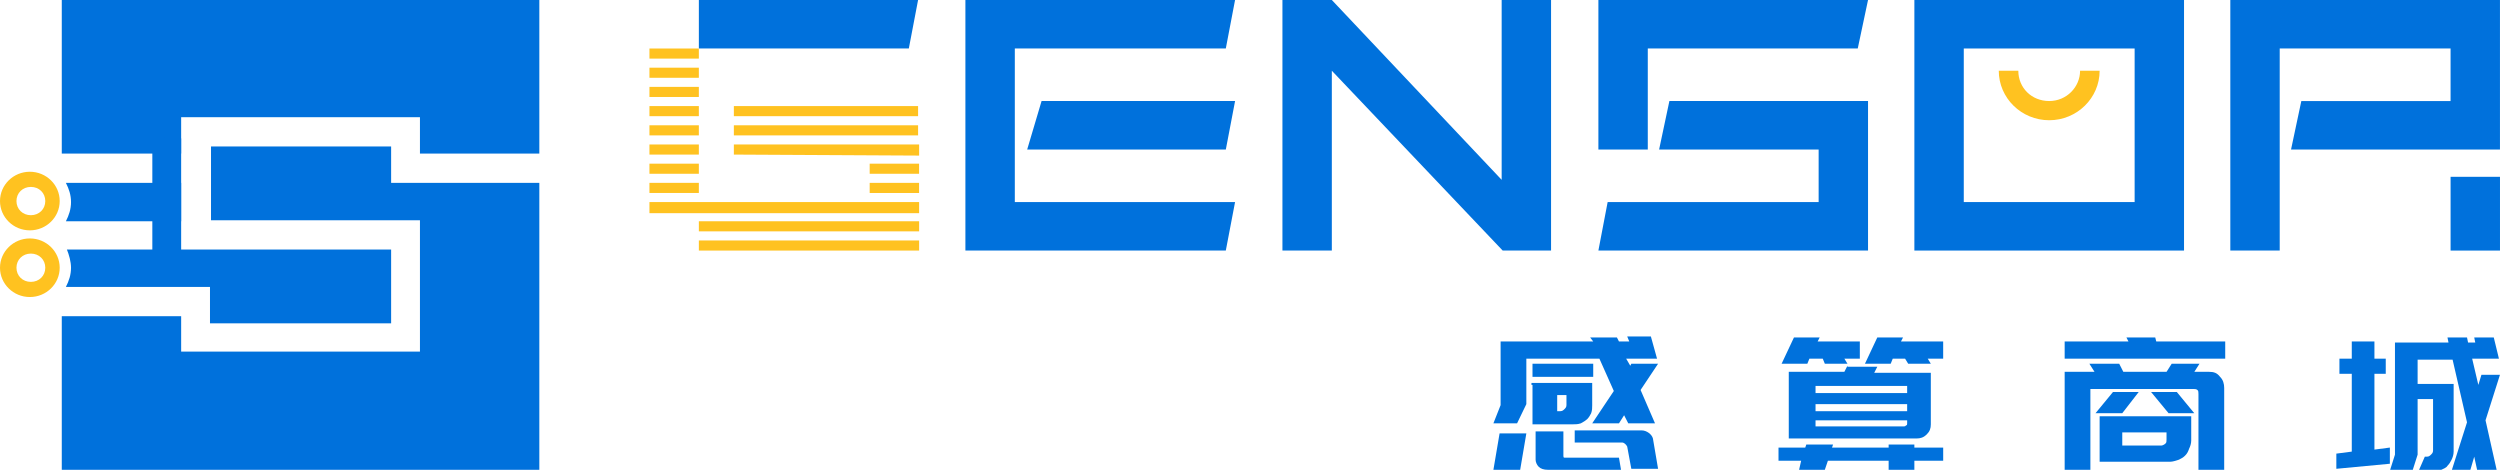<svg width="149" height="28" viewBox="0 0 149 28" fill="none" xmlns="http://www.w3.org/2000/svg">
<g id="Frame" clip-path="url(#clip0_1_36484)">
<g id="Group">
<g id="Group_2">
<g id="Group_3">
<path id="Vector" d="M122.133 7.166C123.789 7.166 125.138 5.842 125.138 4.216H123.973C123.973 5.179 123.176 6.022 122.133 6.022C121.09 6.022 120.292 5.239 120.292 4.216H119.127C119.127 5.842 120.476 7.166 122.133 7.166Z" fill="#FFC220"/>
<g id="Group_4">
<g id="Group_5">
<path id="Vector_2" d="M130.168 14.933H114.097V0H130.168V14.933ZM117.041 12.043H127.224V2.89H117.041V12.043Z" fill="#0071DC"/>
<path id="Vector_3" d="M92.443 0H89.499V10.718L79.377 0H76.433V14.933H79.377V4.215L89.56 14.933H92.443V0Z" fill="#0071DC"/>
<g id="Group_6">
<path id="Vector_4" d="M73.058 14.933H57.538V0H73.61L73.058 2.89H60.483V12.043H73.61L73.058 14.933Z" fill="#0071DC"/>
<path id="Vector_5" d="M73.059 8.912H61.22L62.078 6.021H73.611L73.059 8.912Z" fill="#0071DC"/>
</g>
<path id="Vector_6" d="M98.208 2.89H110.722L111.335 0H95.264V8.912H98.208V2.89Z" fill="#0071DC"/>
<path id="Vector_7" d="M98.883 8.912H108.391V12.043H95.816L95.264 14.933H111.335V6.021H99.496L98.883 8.912Z" fill="#0071DC"/>
<g id="Group_7">
<path id="Vector_8" d="M148.999 10.538H146.055V14.934H148.999V10.538Z" fill="#0071DC"/>
<path id="Vector_9" d="M132.927 0V14.933H135.871V2.89H146.054V6.022H137.159L136.546 8.912H148.998V0H132.927Z" fill="#0071DC"/>
</g>
<g id="Group_8">
<path id="Vector_10" d="M54.718 7.467H43.738V8.069H54.718V7.467Z" fill="#FFC220"/>
<path id="Vector_11" d="M41.651 10.898H38.707V11.501H41.651V10.898Z" fill="#FFC220"/>
<path id="Vector_12" d="M54.777 9.755H51.833V10.357H54.777V9.755Z" fill="#FFC220"/>
<path id="Vector_13" d="M41.651 6.322H38.707V6.924H41.651V6.322Z" fill="#FFC220"/>
<path id="Vector_14" d="M43.738 9.213L54.78 9.273V8.61H43.738V9.213Z" fill="#FFC220"/>
<path id="Vector_15" d="M54.718 0H41.652V2.89H54.166L54.718 0Z" fill="#0071DC"/>
<path id="Vector_16" d="M41.651 4.034H38.707V4.636H41.651V4.034Z" fill="#FFC220"/>
<path id="Vector_17" d="M41.651 2.891H38.707V3.493H41.651V2.891Z" fill="#FFC220"/>
<path id="Vector_18" d="M54.718 6.322H43.738V6.924H54.718V6.322Z" fill="#FFC220"/>
<path id="Vector_19" d="M54.78 13.187H41.652V13.789H54.78V13.187Z" fill="#FFC220"/>
<path id="Vector_20" d="M41.652 14.934H54.78V14.332H41.652V14.934Z" fill="#FFC220"/>
<path id="Vector_21" d="M54.777 10.899H51.833V11.502H54.777V10.899Z" fill="#FFC220"/>
<path id="Vector_22" d="M41.651 7.467H38.707V8.069H41.651V7.467Z" fill="#FFC220"/>
<path id="Vector_23" d="M41.651 8.611H38.707V9.213H41.651V8.611Z" fill="#FFC220"/>
<path id="Vector_24" d="M41.651 5.178H38.707V5.78H41.651V5.178Z" fill="#FFC220"/>
<path id="Vector_25" d="M41.651 9.755H38.707V10.357H41.651V9.755Z" fill="#FFC220"/>
<path id="Vector_26" d="M38.707 12.705H54.779V12.645V12.043H38.707V12.705Z" fill="#FFC220"/>
</g>
</g>
</g>
</g>
<g id="Group_9">
<g id="Group_10">
<path id="Vector_27" d="M89.007 28H90.602L90.97 25.832H89.375L89.007 28Z" fill="#0071DC"/>
<path id="Vector_28" d="M94.956 21.678H91.337V22.46H94.956V21.678Z" fill="#0071DC"/>
<path id="Vector_29" d="M91.337 22.942V23.544V24.507V25.29H92.87H93.729C93.913 25.29 94.036 25.29 94.22 25.23C94.343 25.17 94.526 25.049 94.588 24.989C94.71 24.869 94.772 24.748 94.833 24.628C94.895 24.447 94.895 24.327 94.895 24.146V23.604V23.002V22.821H91.275V22.942H91.337ZM92.809 23.544H93.361V24.146C93.361 24.266 93.3 24.327 93.238 24.387C93.177 24.447 93.116 24.507 92.993 24.507H92.809V23.544Z" fill="#0071DC"/>
<path id="Vector_30" d="M93.362 27.277C93.3 27.277 93.3 27.277 93.239 27.277C93.178 27.277 93.178 27.217 93.178 27.157V25.712H91.522V27.398C91.522 27.518 91.583 27.699 91.706 27.819C91.828 27.94 92.012 28 92.258 28H96.613L96.49 27.277H93.362Z" fill="#0071DC"/>
<path id="Vector_31" d="M107.84 21.377H108.637L108.76 21.678H110.109L109.925 21.377H110.846V20.353H108.331L108.453 20.112H106.92L106.184 21.678H107.717L107.84 21.377Z" fill="#0071DC"/>
<path id="Vector_32" d="M110.108 21.799L109.924 22.16H106.611V23.003V23.244V24.087V24.328V25.111V25.352V26.134H114.218C114.463 26.134 114.647 26.074 114.831 25.893C115.015 25.713 115.077 25.532 115.077 25.291V25.05V24.268V24.087V23.304V23.063V22.401V22.22H111.703L111.887 21.859H110.108V21.799ZM113.666 25.231C113.666 25.291 113.666 25.352 113.604 25.352C113.543 25.412 113.543 25.412 113.482 25.412H108.206V25.05H113.666V25.231ZM113.666 24.509H108.206V24.087H113.666V24.509ZM113.666 23.003V23.425H108.206V23.003H113.666Z" fill="#0071DC"/>
<path id="Vector_33" d="M114.096 26.495H112.563V26.676H109.189L109.25 26.495H107.655L107.594 26.676H105.999V27.459H107.349L107.226 28H108.759L108.943 27.459H112.563V28H114.096V27.459H115.814V26.676H114.096V26.495Z" fill="#0071DC"/>
<path id="Vector_34" d="M112.808 21.377H113.544L113.728 21.678H115.077L114.893 21.377H115.813V20.353H113.298L113.421 20.112H111.887L111.151 21.678H112.685L112.808 21.377Z" fill="#0071DC"/>
<path id="Vector_35" d="M125.076 27.518H129.37C129.493 27.518 129.677 27.458 129.861 27.398C129.984 27.338 130.106 27.277 130.229 27.157C130.352 27.037 130.413 26.916 130.474 26.735C130.536 26.615 130.597 26.434 130.597 26.254V24.809H125.138V27.518H125.076ZM126.487 25.772H129.125V26.194C129.125 26.314 129.125 26.374 129.063 26.434C129.002 26.495 128.879 26.555 128.818 26.555H126.487V25.772Z" fill="#0071DC"/>
<path id="Vector_36" d="M128.452 20.112H126.734L126.857 20.353H123.054V21.377H132.623V20.353H128.513L128.452 20.112Z" fill="#0071DC"/>
<path id="Vector_37" d="M127.468 23.363H125.934L124.892 24.628H126.486L127.468 23.363Z" fill="#0071DC"/>
<path id="Vector_38" d="M131.642 22.16H130.783L131.09 21.678H129.433L129.127 22.16H126.55L126.305 21.678H124.526L124.833 22.16H123.054V28H124.587V23.183H130.721C130.783 23.183 130.905 23.183 130.967 23.243C131.028 23.303 131.028 23.364 131.028 23.484V28H132.562V23.123C132.562 22.882 132.5 22.641 132.316 22.46C132.132 22.22 131.948 22.16 131.642 22.16Z" fill="#0071DC"/>
<path id="Vector_39" d="M128.204 23.363L129.247 24.628H130.78L129.738 23.363H128.204Z" fill="#0071DC"/>
<path id="Vector_40" d="M141.516 22.279H142.191V21.376H141.516V20.352H140.166V21.376H139.43V22.279H140.166V26.916L139.246 27.036V27.94L142.436 27.639V26.675L141.516 26.796V22.279Z" fill="#0071DC"/>
<path id="Vector_41" d="M148.997 22.34H147.893L147.709 22.942L147.341 21.377H148.936L148.629 20.112H147.464L147.525 20.413H147.096L147.034 20.112H145.869L145.93 20.413H142.74V27.097L142.434 28.061H143.783L144.09 27.097V23.785H145.01V26.856C145.01 26.977 144.949 27.037 144.887 27.097C144.826 27.157 144.765 27.218 144.642 27.218H144.519L144.151 28.061H145.01C145.194 28.061 145.317 28.061 145.501 28C145.623 27.94 145.807 27.88 145.869 27.76C145.991 27.639 146.053 27.519 146.114 27.398C146.175 27.278 146.237 27.097 146.237 26.917V22.882H144.09V21.437H146.175L147.034 25.17L146.114 28.061H147.218L147.464 27.218L147.648 28.061H148.813L148.138 25.05L148.997 22.34Z" fill="#0071DC"/>
<path id="Vector_42" d="M97.165 21.798L96.92 21.377H98.76L98.392 20.052H96.981L97.104 20.353H96.491L96.368 20.112H94.773L94.957 20.353H89.436V21.377V24.146L89.007 25.23H90.418L90.97 24.086V21.377H95.325L96.184 23.303L94.896 25.23H96.491L96.797 24.748L97.043 25.23H98.638L97.779 23.243L98.822 21.678H97.227L97.165 21.798Z" fill="#0071DC"/>
<path id="Vector_43" d="M97.84 25.651H93.853V26.374H96.674C96.797 26.374 96.92 26.494 96.981 26.615L97.226 27.939H98.821L98.514 26.133C98.453 25.892 98.147 25.651 97.84 25.651Z" fill="#0071DC"/>
</g>
</g>
</g>
<g id="Group_11">
<g id="Group_12">
<path id="Vector_44" d="M0 11.983C0 11.019 0.797 10.236 1.779 10.236C2.76 10.236 3.558 11.019 3.558 11.983C3.558 12.946 2.76 13.729 1.779 13.729C0.797 13.729 0 12.946 0 11.983ZM2.699 11.983C2.699 11.501 2.331 11.14 1.84 11.14C1.35 11.14 0.981 11.501 0.981 11.983C0.981 12.464 1.35 12.826 1.84 12.826C2.331 12.826 2.699 12.464 2.699 11.983Z" fill="#FFC220"/>
<path id="Vector_45" d="M0 15.957C0 14.994 0.797 14.211 1.779 14.211C2.76 14.211 3.558 14.994 3.558 15.957C3.558 16.921 2.76 17.703 1.779 17.703C0.797 17.703 0 16.921 0 15.957ZM2.699 15.957C2.699 15.476 2.331 15.114 1.84 15.114C1.35 15.114 0.981 15.476 0.981 15.957C0.981 16.439 1.35 16.8 1.84 16.8C2.331 16.8 2.699 16.439 2.699 15.957Z" fill="#FFC220"/>
</g>
<g id="Group_13">
<path id="Vector_46" d="M10.797 13.127V10.899H3.927C4.111 11.261 4.233 11.622 4.233 12.043C4.233 12.465 4.111 12.826 3.927 13.188H10.797V13.127Z" fill="#0071DC"/>
<path id="Vector_47" d="M4.233 15.957C4.233 16.378 4.111 16.74 3.927 17.101H12.515V19.269H23.311V14.873H3.988C4.111 15.174 4.233 15.596 4.233 15.957Z" fill="#0071DC"/>
<path id="Vector_48" d="M3.682 0V9.153H10.797V6.985H25.029V9.153H32.144V0H3.682Z" fill="#0071DC"/>
<path id="Vector_49" d="M23.311 8.73H12.576V13.126H25.029V20.954H10.797V18.847H3.682V27.999H32.144V10.898H23.311V8.73Z" fill="#0071DC"/>
</g>
<path id="Vector_50" d="M9.079 15.295V8.189L10.797 8.25V15.174L9.079 15.295Z" fill="#0071DC"/>
</g>
</g>
</g>
<defs>
<clipPath id="clip0_1_36484">
<rect width="149" height="28" fill="white"/>
</clipPath>
</defs>
</svg>
